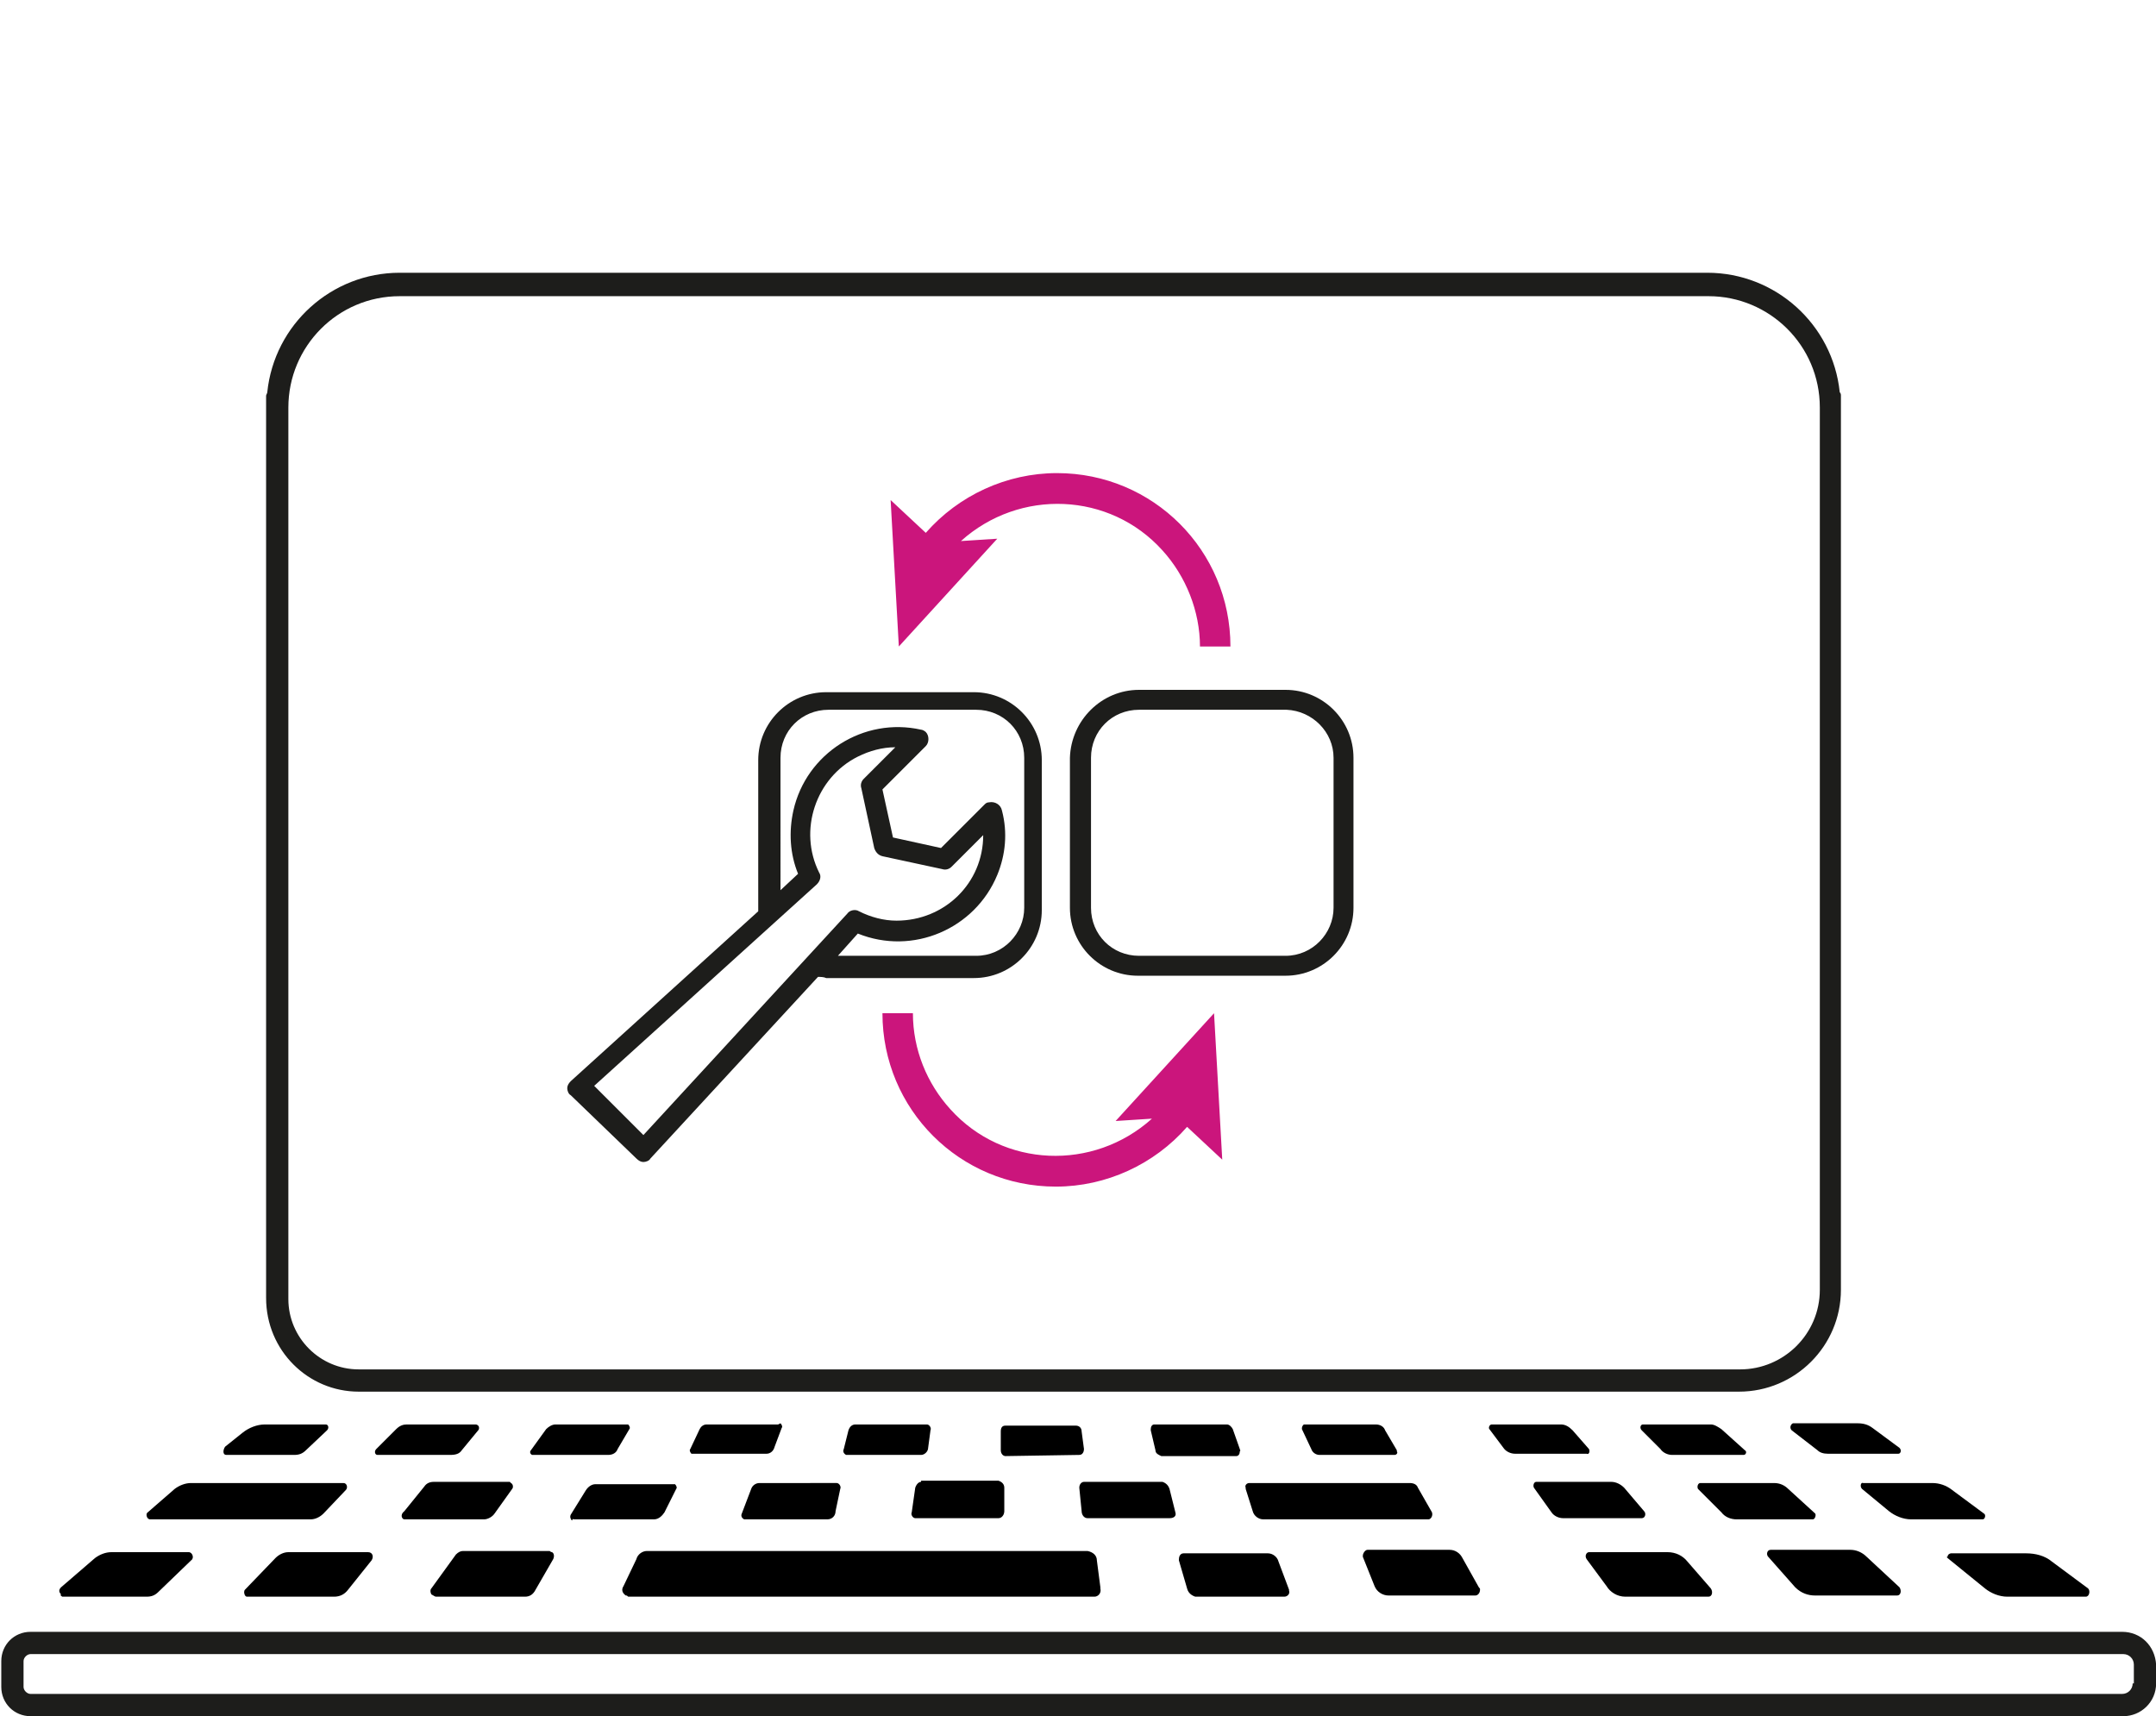 <?xml version="1.0" encoding="utf-8"?>
<!-- Generator: Adobe Illustrator 25.2.0, SVG Export Plug-In . SVG Version: 6.00 Build 0)  -->
<svg version="1.1" id="Vrstva_1" xmlns="http://www.w3.org/2000/svg" xmlns:xlink="http://www.w3.org/1999/xlink" x="0px" y="0px"
	 viewBox="0 0 183.9 146.5" width="184" height="146.5" style="enable-background:new 0 0 183.9 146.5;" xml:space="preserve">
<style type="text/css">
	.st0{fill:none;}
	.st1{fill:#1D1D1B;}
	.st2{fill:#CB157C;}
</style>
<g id="oprava_nahrada" transform="translate(-44.24 -86.92)">
	<path id="Rectangle_39" class="st0" d="M141.9,147.5h11.4c2.6,0,4.7,2.1,4.7,4.7v11.7c0,2.6-2.1,4.7-4.7,4.7h-11.4
		c-2.6,0-4.7-2.1-4.7-4.7v-11.7C137.3,149.6,139.4,147.5,141.9,147.5z"/>
	<path id="Path_754" class="st0" d="M114.2,151.7c2.2-2.2,5.4-3.2,8.5-2.5c0.5,0.1,0.8,0.6,0.7,1c0,0.2-0.1,0.3-0.2,0.4l-3.7,3.7
		l0.9,4.1l4.1,0.9l3.7-3.7c0.3-0.3,0.9-0.3,1.2,0c0.1,0.1,0.2,0.3,0.2,0.4c1.1,4.9-1.9,9.8-6.8,10.9c-1.8,0.4-3.7,0.3-5.5-0.4
		l-1.7,1.9h11.8c2.2,0,4.1-1.8,4.1-4.1v-12.8c0-2.3-1.8-4.1-4.1-4.1h-12.6c-2.3,0-4.1,1.8-4.1,4.1v11.3l1.5-1.4
		C110.9,158.2,111.7,154.3,114.2,151.7z"/>
	<path id="Path_755" class="st0" d="M74.8,203.8h117.8c3.8,0,6.8-3.1,6.8-6.8v-75.4c0-5.2-4.2-9.5-9.5-9.5H78.3
		c-5.2,0-9.5,4.2-9.5,9.5v76.2C68.8,201.1,71.5,203.8,74.8,203.8z M134.4,188.2c-8.2,0-14.8-6.6-14.8-14.8h2.6
		c0,6.7,5.5,12.2,12.2,12.1c3,0,5.9-1.1,8.2-3.2l-3.1,0.2l8.4-9.2l0.7,12.4l-3-2.8C142.8,186.3,138.7,188.2,134.4,188.2L134.4,188.2
		z M159.7,151.7v12.8c0,3.2-2.6,5.8-5.8,5.8h-12.5c-3.2,0-5.8-2.6-5.8-5.8v-12.9c0-3.2,2.6-5.8,5.8-5.8l0,0H154
		C157.2,145.8,159.7,148.4,159.7,151.7L159.7,151.7z M134.4,127.3c8.2,0,14.8,6.6,14.8,14.8h-2.6c0-6.7-5.5-12.2-12.2-12.2
		c-3,0-5.9,1.1-8.2,3.2l3.1-0.2l-8.4,9.2l-0.7-12.4l3,2.8C126,129.2,130.1,127.3,134.4,127.3L134.4,127.3z M93.1,179l15.9-14.5
		v-12.9c0-3.2,2.6-5.8,5.8-5.8h12.6c3.2,0,5.8,2.6,5.8,5.8v12.8c0,3.2-2.6,5.8-5.8,5.8h-12.6c-0.2,0-0.5,0-0.7-0.1l-14.3,15.5
		c-0.2,0.2-0.4,0.3-0.6,0.3l0,0c-0.2,0-0.5-0.1-0.6-0.3l-5.5-5.5c-0.2-0.2-0.3-0.4-0.3-0.6C92.8,179.4,92.9,179.2,93.1,179z"/>
	<path id="Path_756" class="st0" d="M225.3,228.1H46.8c-0.3,0-0.6,0.3-0.6,0.6l0,0v2.2c0,0.3,0.3,0.6,0.6,0.6h0h178.6
		c0.5,0,0.9-0.4,0.9-0.9v0v-1.7C226.2,228.5,225.8,228.1,225.3,228.1z"/>
	<path id="Path_757" class="st1" d="M225.3,226.2H46.8c-1.4,0-2.5,1.1-2.5,2.5v2.2c0,1.4,1.1,2.5,2.5,2.5h0h178.6
		c1.5,0,2.8-1.2,2.8-2.8c0,0,0,0,0,0V229C228.1,227.4,226.9,226.2,225.3,226.2C225.4,226.2,225.4,226.2,225.3,226.2z M226.2,230.6
		c0,0.5-0.4,0.9-0.9,0.9h0H46.8c-0.3,0-0.6-0.3-0.6-0.6l0,0v-2.2c0-0.3,0.3-0.6,0.6-0.6h0h178.6c0.5,0,0.9,0.4,0.9,0.9v0V230.6z"/>
	<path id="Path_758" d="M57,216.6h13.7c0.4,0,0.8-0.2,1.1-0.5l1.9-2c0.2-0.2,0.1-0.6-0.2-0.6H60.5c-0.5,0-1,0.2-1.4,0.5l-2.3,2
		C56.6,216.1,56.7,216.6,57,216.6z"/>
	<path id="Path_759" d="M78.7,216.6h6.8c0.3,0,0.7-0.2,0.9-0.5l1.5-2.1c0.1-0.1,0.1-0.4-0.1-0.5c0,0-0.1-0.1-0.1-0.1h-6.5
		c-0.3,0-0.6,0.1-0.8,0.4l-1.7,2.1C78.3,216.2,78.5,216.6,78.7,216.6z"/>
	<path id="Path_760" d="M93.2,216.6h6.8c0.4,0,0.7-0.3,0.9-0.6l1-2c0.1-0.1,0-0.3-0.1-0.4c0,0-0.1,0-0.1,0H95
		c-0.3,0-0.6,0.2-0.8,0.5l-1.3,2.1c-0.1,0.2,0,0.4,0.1,0.5C93.1,216.5,93.1,216.6,93.2,216.6L93.2,216.6z"/>
	<path id="Path_761" d="M108.3,214l-0.8,2.1c-0.1,0.2,0,0.4,0.2,0.5c0,0,0.1,0,0.1,0h7c0.4,0,0.7-0.3,0.7-0.7l0.4-1.9
		c0.1-0.2-0.1-0.5-0.3-0.5c0,0,0,0-0.1,0H109C108.7,213.5,108.4,213.7,108.3,214L108.3,214z"/>
	<path id="Path_762" d="M122.8,213.4c-0.2,0-0.4,0.2-0.5,0.5l-0.3,2.1c-0.1,0.2,0.1,0.5,0.3,0.5c0,0,0,0,0,0h7.1
		c0.3,0,0.5-0.3,0.5-0.6v-2c0-0.3-0.2-0.5-0.5-0.6H122.8z"/>
	<path id="Path_763" d="M144.5,216l-0.5-2c-0.1-0.3-0.3-0.5-0.6-0.6h-6.7c-0.2,0-0.4,0.2-0.4,0.5c0,0,0,0,0,0l0.2,2
		c0,0.3,0.2,0.6,0.5,0.6h7C144.4,216.5,144.6,216.3,144.5,216C144.5,216,144.5,216,144.5,216L144.5,216z"/>
	<path id="Path_764" d="M159.3,216.6h6.8c0.2,0,0.4-0.3,0.3-0.6l-1.2-2.1c-0.1-0.3-0.4-0.4-0.7-0.4h-13.7c-0.2,0-0.4,0.2-0.3,0.4
		c0,0,0,0.1,0,0.1l0.6,1.9c0.1,0.4,0.5,0.7,0.9,0.7L159.3,216.6z"/>
	<path id="Path_765" d="M63.5,211.1h5.8c0.4,0,0.7-0.1,1-0.4l1.8-1.7c0.2-0.2,0.1-0.5-0.1-0.5h-5.2c-0.7,0-1.4,0.3-1.9,0.7l-1.5,1.2
		C63.2,210.7,63.2,211.1,63.5,211.1z"/>
	<path id="Path_766" d="M83.6,210.7L85,209c0.1-0.1,0.1-0.3,0-0.4c0,0-0.1-0.1-0.2-0.1h-5.9c-0.3,0-0.6,0.1-0.9,0.4l-1.7,1.7
		c-0.2,0.2-0.1,0.5,0.1,0.5h6.2C83.1,211.1,83.4,211,83.6,210.7L83.6,210.7z"/>
	<path id="Path_767" d="M96.9,210.6l1-1.7c0.1-0.1,0-0.3-0.1-0.4c0,0-0.1,0-0.1,0h-6.1c-0.3,0-0.6,0.2-0.8,0.4l-1.3,1.8
		c-0.1,0.1-0.1,0.3,0.1,0.4c0,0,0.1,0,0.1,0h6.4C96.5,211.1,96.8,210.9,96.9,210.6z"/>
	<path id="Path_768" d="M110.6,208.5h-6.1c-0.3,0-0.5,0.2-0.6,0.4l-0.8,1.7c-0.1,0.1,0,0.3,0.1,0.4c0,0,0.1,0,0.1,0h6.3
		c0.3,0,0.6-0.2,0.7-0.6l0.6-1.6c0.1-0.1,0-0.3-0.1-0.4C110.6,208.5,110.6,208.5,110.6,208.5L110.6,208.5z"/>
	<path id="Path_769" d="M123.3,208.5h-6.1c-0.3,0-0.5,0.2-0.6,0.5l-0.4,1.6c-0.1,0.2,0,0.4,0.2,0.5c0,0,0.1,0,0.1,0h6.3
		c0.3,0,0.6-0.3,0.6-0.6l0.2-1.5C123.7,208.8,123.5,208.5,123.3,208.5C123.3,208.5,123.3,208.5,123.3,208.5L123.3,208.5z"/>
	<path id="Path_770" d="M136.3,211.1c0.3,0,0.4-0.3,0.4-0.5c0,0,0,0,0,0l-0.2-1.5c0-0.3-0.2-0.5-0.5-0.5H130c-0.3,0-0.4,0.2-0.4,0.5
		v1.6c0,0.3,0.2,0.5,0.4,0.5L136.3,211.1z"/>
	<path id="Path_771" d="M150,210.6l-0.6-1.7c-0.1-0.2-0.3-0.4-0.5-0.4h-6.2c-0.2,0-0.3,0.2-0.3,0.4c0,0,0,0,0,0.1l0.4,1.7
		c0,0.3,0.3,0.4,0.5,0.5h6.4c0.2,0,0.3-0.2,0.3-0.4C150.1,210.7,150,210.7,150,210.6L150,210.6z"/>
	<path id="Path_772" d="M156.8,211.1h6.4c0.2,0,0.3-0.2,0.2-0.3c0,0,0-0.1,0-0.1l-1-1.7c-0.1-0.3-0.4-0.5-0.8-0.5h-6.1
		c-0.1,0-0.2,0.2-0.2,0.3c0,0,0,0.1,0,0.1l0.8,1.7C156.2,210.9,156.5,211.1,156.8,211.1z"/>
	<path id="Path_773" d="M49.5,223.2h7.2c0.4,0,0.7-0.1,1-0.4l2.8-2.7c0.3-0.2,0.1-0.7-0.2-0.7h-6.6c-0.5,0-1,0.2-1.4,0.5l-2.9,2.5
		c-0.2,0.2-0.2,0.4,0,0.6C49.3,223.1,49.4,223.1,49.5,223.2L49.5,223.2z"/>
	<path id="Path_774" d="M68.8,219.4c-0.4,0-0.8,0.2-1.1,0.5l-2.6,2.7c-0.1,0.1-0.1,0.3,0,0.5c0.1,0.1,0.1,0.1,0.2,0.1h7.4
		c0.5,0,0.9-0.2,1.2-0.6l2-2.5c0.2-0.3,0.1-0.7-0.3-0.7H68.8z"/>
	<path id="Path_775" d="M81.4,223.2H89c0.4,0,0.7-0.2,0.9-0.6l1.5-2.6c0.1-0.2,0.1-0.5-0.1-0.6c0,0-0.1,0-0.2-0.1h-7.4
		c-0.2,0-0.4,0.1-0.6,0.3l-2.1,2.9c-0.1,0.1-0.1,0.3,0,0.5C81.2,223.1,81.3,223.2,81.4,223.2L81.4,223.2z"/>
	<path id="Path_776" d="M97.8,223.2h39.8c0.3,0,0.6-0.3,0.5-0.7c0,0,0,0,0-0.1l-0.3-2.3c0-0.4-0.3-0.7-0.8-0.8H99.4
		c-0.4,0-0.8,0.3-0.9,0.7l-1.1,2.3c-0.2,0.3-0.1,0.6,0.2,0.8C97.7,223.1,97.7,223.1,97.8,223.2L97.8,223.2z"/>
	<path id="Path_777" d="M145.5,222.5c0.1,0.4,0.4,0.6,0.7,0.7h7.6c0.3,0,0.5-0.3,0.4-0.5c0,0,0-0.1,0-0.1l-0.9-2.4
		c-0.1-0.4-0.5-0.7-0.9-0.7h-7.2c-0.3,0-0.4,0.3-0.4,0.5c0,0,0,0,0,0.1L145.5,222.5z"/>
	<path id="Path_778" d="M161.5,222.3c0.2,0.5,0.7,0.8,1.2,0.8h7.4c0.2,0,0.4-0.2,0.4-0.5c0-0.1,0-0.1-0.1-0.2l-1.4-2.5
		c-0.2-0.4-0.6-0.7-1.1-0.7h-7c-0.2,0-0.4,0.3-0.4,0.5c0,0.1,0,0.1,0,0.1L161.5,222.3z"/>
	<path id="Path_779" d="M176.6,216c0.2,0.3,0.6,0.5,1,0.5h6.7c0.3,0,0.4-0.4,0.2-0.6l-1.7-2c-0.3-0.3-0.7-0.5-1.1-0.5h-6.4
		c-0.2,0-0.3,0.3-0.2,0.5L176.6,216z"/>
	<path id="Path_780" d="M192.4,216.6h6.5c0.2,0,0.3-0.4,0.2-0.5l-2.3-2.1c-0.3-0.3-0.7-0.5-1.2-0.5h-6.3c-0.2,0-0.3,0.3-0.2,0.5l2,2
		C191.4,216.4,191.9,216.6,192.4,216.6L192.4,216.6z"/>
	<path id="Path_781" d="M203.1,214l2.3,1.9c0.5,0.4,1.2,0.7,1.9,0.7h6.1c0.2,0,0.3-0.4,0.1-0.5l-2.7-2c-0.5-0.4-1.1-0.6-1.7-0.6
		h-5.9C203,213.4,202.9,213.8,203.1,214z"/>
	<path id="Path_782" d="M179.8,210.6l-1.4-1.6c-0.3-0.3-0.6-0.5-1-0.5h-5.9c-0.2,0-0.3,0.3-0.2,0.4l1.2,1.6c0.2,0.3,0.6,0.5,1,0.5
		h6.1C179.8,211.1,179.9,210.8,179.8,210.6z"/>
	<path id="Path_783" d="M186.9,211.1h6.1c0.2,0,0.3-0.3,0.1-0.4l-2-1.8c-0.3-0.2-0.6-0.4-0.9-0.4h-5.8c-0.2,0-0.3,0.3-0.1,0.5
		l1.6,1.6C186.1,210.9,186.5,211.1,186.9,211.1L186.9,211.1z"/>
	<path id="Path_784" d="M197.1,209l2.2,1.7c0.2,0.2,0.5,0.3,0.9,0.3h6c0.2,0,0.3-0.3,0.1-0.5l-2.3-1.7c-0.4-0.3-0.8-0.4-1.3-0.4
		h-5.5C197,208.5,196.9,208.8,197.1,209z"/>
	<path id="Path_785" d="M181.3,222.3c0.3,0.5,0.9,0.9,1.6,0.9h7.1c0.3,0,0.4-0.4,0.2-0.7l-2-2.3c-0.4-0.5-1-0.8-1.7-0.8h-6.7
		c-0.2,0-0.4,0.3-0.2,0.6L181.3,222.3z"/>
	<path id="Path_786" d="M197.4,222.4c0.5,0.5,1.1,0.7,1.7,0.7h7c0.3,0,0.4-0.4,0.2-0.7l-2.8-2.6c-0.4-0.4-0.9-0.6-1.4-0.6h-6.8
		c-0.3,0-0.4,0.4-0.2,0.6L197.4,222.4z"/>
	<path id="Path_787" d="M210.4,219.9l3.2,2.6c0.5,0.4,1.2,0.7,1.9,0.7h6.7c0.3,0,0.4-0.5,0.2-0.7l-3.1-2.3c-0.6-0.5-1.4-0.7-2.2-0.7
		h-6.4c-0.1,0-0.3,0.1-0.3,0.3C210.3,219.8,210.3,219.8,210.4,219.9z"/>
	<path id="Path_788" class="st1" d="M74.8,205.7h117.8c4.8,0,8.7-3.9,8.7-8.7l0,0v-76.3c0-0.1,0-0.2-0.1-0.3
		c-0.6-5.8-5.5-10.2-11.3-10.2H78.3c-5.8,0-10.7,4.4-11.3,10.2c0,0.1-0.1,0.2-0.1,0.3v77C66.9,202.2,70.5,205.7,74.8,205.7
		L74.8,205.7z M68.8,192.3v-70.6c0-5.2,4.2-9.5,9.5-9.5H190c5.2,0,9.5,4.2,9.5,9.5V197c0,3.8-3.1,6.8-6.8,6.8H74.8c-3.3,0-6-2.7-6-6
		V192.3z"/>
	<path id="Path_789" class="st1" d="M135.5,151.6v12.8c0,3.2,2.6,5.8,5.8,5.8h12.6c3.2,0,5.8-2.6,5.8-5.8v-12.8
		c0-3.2-2.6-5.8-5.8-5.8h-12.5C138.2,145.8,135.6,148.4,135.5,151.6C135.5,151.6,135.5,151.6,135.5,151.6L135.5,151.6z M158,151.6
		v12.8c0,2.2-1.8,4.1-4.1,4.1h-12.5c-2.3,0-4.1-1.8-4.1-4.1v-12.8c0-2.3,1.8-4.1,4.1-4.1H154C156.2,147.6,158,149.4,158,151.6
		L158,151.6z"/>
	<path id="Path_790" class="st2" d="M120.9,142.1l8.4-9.2l-3.1,0.2c5-4.5,12.7-4.2,17.2,0.8c2,2.2,3.2,5.2,3.2,8.2h2.6
		c0-8.2-6.6-14.8-14.8-14.8c-4.3,0-8.4,1.9-11.2,5.1l-3-2.8L120.9,142.1z"/>
	<path id="Path_791" class="st2" d="M147.8,173.4l-8.4,9.2l3.1-0.2c-5,4.5-12.7,4.2-17.2-0.8c-2-2.2-3.2-5.1-3.2-8.2h-2.6
		c0,8.2,6.6,14.8,14.8,14.8c4.3,0,8.4-1.9,11.2-5.1l3,2.8L147.8,173.4z"/>
	<path id="Path_792" class="st1" d="M98.5,185.8c0.2,0.2,0.4,0.3,0.6,0.3l0,0c0.2,0,0.5-0.1,0.6-0.3l14.3-15.5c0.2,0,0.5,0,0.7,0.1
		h12.6c3.2,0,5.8-2.6,5.8-5.8v-12.8c0-3.2-2.6-5.8-5.8-5.8h-12.6c-3.2,0-5.8,2.6-5.8,5.8v12.9l-16,14.5c-0.2,0.2-0.3,0.4-0.3,0.6
		c0,0.2,0.1,0.5,0.3,0.6L98.5,185.8z M113.9,162.4c0.3-0.3,0.4-0.7,0.2-1c-1.8-3.6-0.3-8.1,3.3-9.9c1-0.5,2.1-0.8,3.2-0.8l-2.7,2.7
		c-0.2,0.2-0.3,0.5-0.2,0.8l1.1,5.1c0.1,0.3,0.3,0.6,0.7,0.7l5.1,1.1c0.3,0.1,0.6,0,0.8-0.2l2.7-2.7c0,4.1-3.3,7.3-7.4,7.3
		c-1.1,0-2.2-0.3-3.2-0.8c-0.3-0.2-0.8-0.1-1,0.2l-17.4,18.9l-4.2-4.2L113.9,162.4z M110.8,151.6c0-2.3,1.8-4.1,4.1-4.1h12.6
		c2.3,0,4.1,1.8,4.1,4.1v12.8c0,2.2-1.8,4.1-4.1,4.1h-11.8l1.7-1.9c4.7,1.9,10-0.4,11.9-5c0.7-1.7,0.9-3.6,0.4-5.5
		c-0.1-0.5-0.6-0.8-1.1-0.7c-0.2,0-0.3,0.1-0.4,0.2l-3.7,3.7l-4.1-0.9l-0.9-4.1l3.7-3.7c0.3-0.3,0.3-0.9,0-1.2
		c-0.1-0.1-0.3-0.2-0.4-0.2c-4.9-1.1-9.8,2-10.9,6.9c-0.4,1.8-0.3,3.7,0.4,5.4l-1.5,1.4L110.8,151.6z"/>
</g>
</svg>
